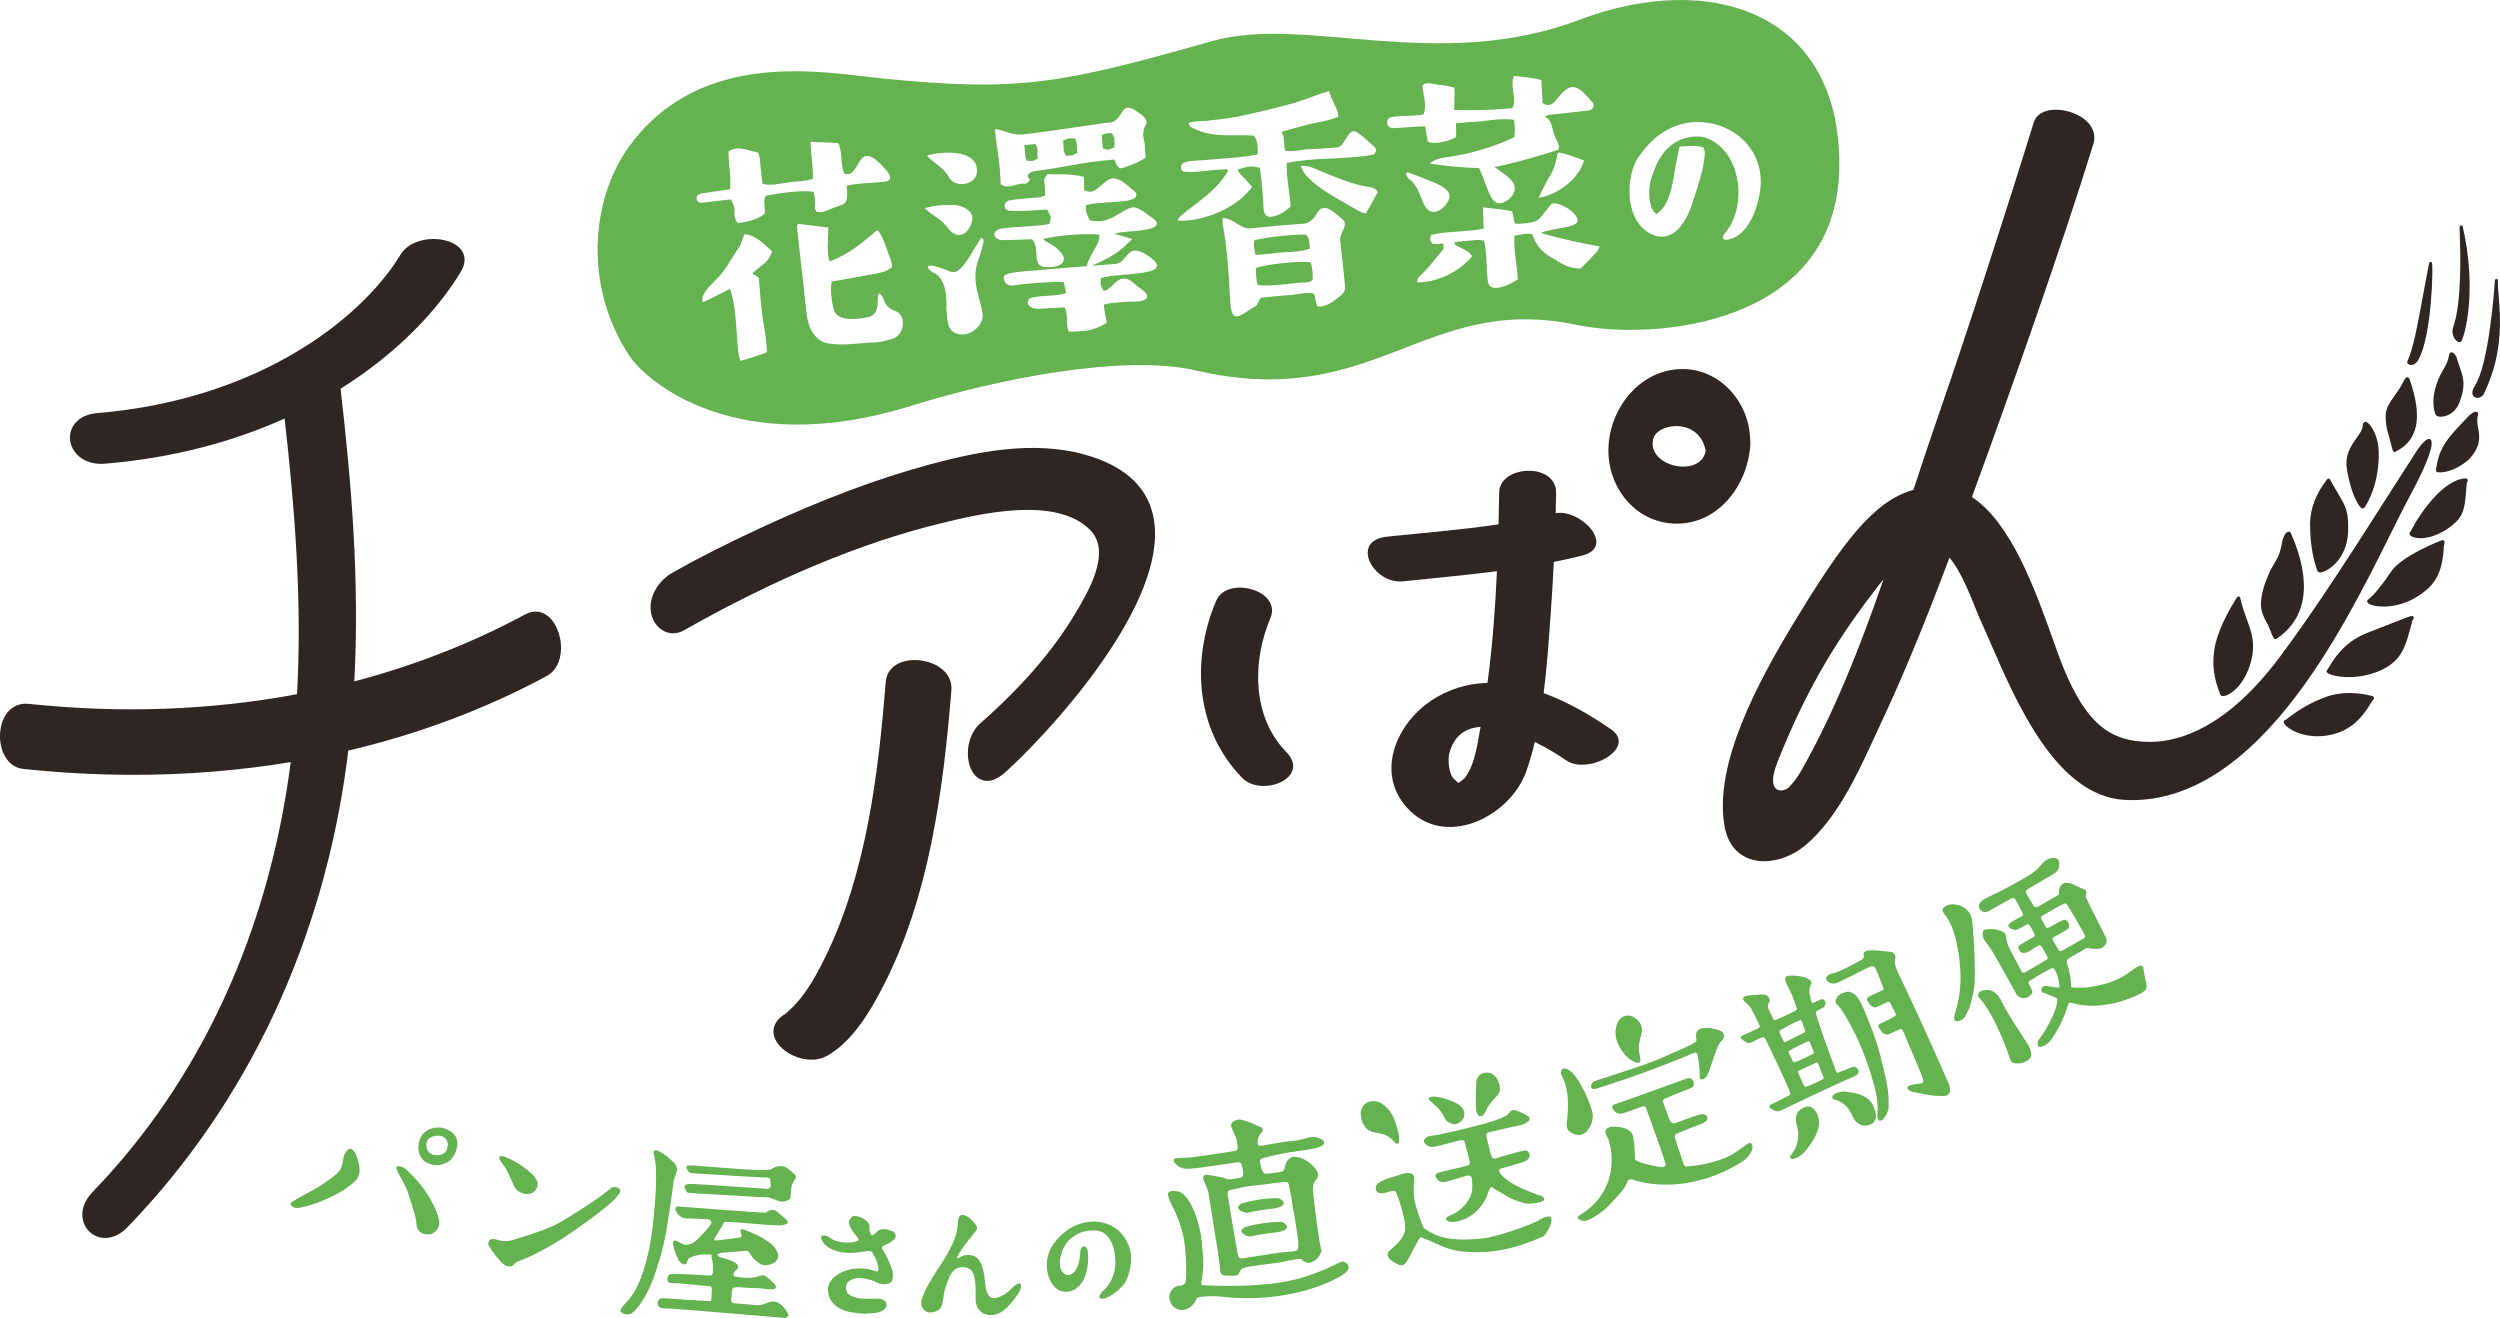 <?xml version="1.0" encoding="utf-8"?>
<!-- Generator: Adobe Illustrator 26.5.2, SVG Export Plug-In . SVG Version: 6.00 Build 0)  -->
<svg version="1.1" id="レイヤー_1" xmlns="http://www.w3.org/2000/svg" xmlns:xlink="http://www.w3.org/1999/xlink" x="0px"
	 y="0px" width="353.751px" height="186.49px" viewBox="0 0 353.751 186.49" style="enable-background:new 0 0 353.751 186.49;"
	 xml:space="preserve">
<style type="text/css">
	.st0{fill:#65B251;}
	.st1{fill:#F6F6F6;}
	.st2{fill:#2E2623;}
</style>
<g>
	<g>
		<g>
			<path class="st0" d="M290.81,137.334c-0.171-0.379-0.399-0.409-0.645-0.248c-0.915,0.44-2.147,1.175-2.988,1.728
				c-0.322,0.186-0.019,0.542,0.047,0.685c0.092,0.199,0.198,0.391,0.288,0.59c0.15,0.329,0.1,0.479-0.243,0.774
				c-0.86,0.733-1.652,0.29-1.973-0.221c-0.409-0.79-3.273-5.986-3.81-6.69c-0.537-0.704-1.055-1.145-0.906-2.043
				c0.024-0.372,0.273-0.362,0.432-0.395c0.889-0.13,1.658-0.019,2.423,0.365c0.243,0.122,0.423,0.348,0.436,0.624
				c0.043,0.911,0.45,1.685,0.865,2.461c0.434,0.812,0.863,1.628,1.299,2.44c0.103,0.192,0.128,0.243,0.428,0.248
				c0.915-0.553,3.013-1.754,3.221-1.913c0.053-0.041,0.088-0.164,0.069-0.232c-0.078-0.273-0.635-1.181-0.811-1.485
				c-0.232-0.401-0.372-0.254-0.427-0.231c-0.402,0.174-1.117,0.623-1.469,0.874c-0.335,0.122-0.612,0.285-1.04,0.1
				c-0.263-0.206-0.549-0.661-0.354-0.942c0.899-0.592,1.263-0.707,2.18-1.308c0.143-0.083,0.103-0.255-0.006-0.486
				c-0.168-0.356-0.379-0.676-0.644-1.081c-0.07-0.13-0.241-0.242-0.369-0.155c-0.145,0.099-0.421,0.262-0.879,0.503
				c-0.458,0.241-0.71,0.404-1.203,0.19c-0.544-0.236-0.747-0.509-0.297-0.886c0.337-0.283,1.179-0.68,1.593-0.92
				c0.193-0.112,0.342-0.175,0.117-0.583c-0.225-0.408-0.767-1.53-0.961-1.786c-0.079-0.104-0.235-0.364-0.485-0.22
				c-0.202,0.115-2.432,1.319-2.887,1.602c-0.534,0.45-1.425,0.593-1.762-0.228c-0.022-0.021-0.176-0.596,0.402-1.017
				c0.647-0.471,1.868-0.955,2.568-1.32c0.662-0.345,2.414-1.276,3.888-2.153c1.288-0.745,1.802-1.493,2.19-1.911
				c0.346-0.372,0.857-0.634,1.358-0.666c0.832-0.053,1.053,0.418,0.881,1.4c-0.127,0.556-0.655,0.807-1.138,1.088
				c-1.137,0.662-2.009,1.183-3.141,1.854c-0.106,0.063-0.205,0.138-0.314,0.221c-0.044,0.033-0.112,0.254-0.062,0.36
				c0.22,0.46,0.967,1.661,1.02,1.754c0.139,0.411,0.566,0.295,0.903,0.091c0.712-0.431,1.984-1.099,2.705-1.544
				c0.051-0.374,0.026-0.768,0.189-1.136c0.138-0.313,0.372-0.487,0.697-0.531c0.352-0.048,0.7-0.019,1.031,0.133
				c0.478,0.219,0.947,0.467,1.442,0.64c0.506,0.176,0.621,0.345,0.518,0.872c-0.034,0.175-0.085,0.361,0.032,0.506
				c0.734,1.57,2.178,4.323,2.793,5.584c0.068,0.141,0.118,0.576,0.03,0.795c-0.315,0.485-0.574,0.746-1.217,0.78
				c-0.398,0.021-0.789,0.008-1.176-0.091c-0.273-0.07-0.517,0.004-0.747,0.158c-0.838,0.562-1.339,0.729-2.176,1.291
				c-0.27,0.181-0.33,0.352-0.246,0.672c0.045,0.169,0.601,1.658,0.558,3.235c0.019,0.249,0.444,0.21,0.681,0.227
				c1.019-0.007,1.647,0.122,4.408-0.615c2.453-0.774,2.964-1.53,4.278-2.318c0.145-0.087,0.318-0.132,0.483-0.18
				c0.14-0.041,0.399,0.135,0.396,0.269c0.179,1.854,0.736,2.511,0.305,3.19c-0.766,0.658-1.76,0.982-2.861,1.393
				c-4.572,1.545-7.35,0.45-7.651,0.392c-0.242-0.047-0.406,0.067-0.475,0.326c-0.034,0.127-0.566,2.309-2.292,4.817
				c-0.284,0.439-1.204,1.304-1.853,1.048c-0.132-0.052-0.295-0.593,0.188-1.182c0.655-0.787,2.393-3.749,2.456-5.313
				c0.028-0.23-0.077-0.398-0.287-0.455c-0.296-0.08-1.305-0.551-1.602-0.63c-0.173-0.046-0.326-0.105-0.357-0.323
				c-0.049-0.34,0.156-0.581,0.343-0.644c0.248-0.084,0.802,0.079,1.313,0.124c0.511,0.045,0.921,0.184,0.908,0
				C291.451,139.539,291.281,138.113,290.81,137.334z M291.782,134.534c0.955-0.535,2.167-1.229,3.113-1.78
				c0.358-0.207-0.032-0.675-0.521-1.562c-0.288-0.587-1.571-2.673-1.911-3.232c-0.049-0.081-0.238-0.14-0.337-0.114
				c-0.252,0.066-2.233,1.186-2.979,1.644c-0.223,0.137-0.461,0.243-0.34,0.457c0.15,0.267,0.558,1.018,0.717,1.281
				c0.119,0.198,0.421-0.006,0.668-0.124c0.65-0.309,0.882-0.581,1.823-0.935c0.645-0.206,0.968,1.015,0.622,1.24
				c-0.548,0.435-1.32,0.769-1.933,1.158c-0.364,0.152-0.325,0.268-0.222,0.446c0.129,0.21,0.484,0.88,0.605,1.083
				C291.218,134.319,291.414,134.746,291.782,134.534z"/>
			<path class="st0" d="M100.64,184.038c0.086-0.843,0.039-1.17,0.06-1.245c0.045-0.156,0.027-0.33,0.033-0.496
				c0.003-0.097-0.132-0.248-0.232-0.263c-0.124-0.019-0.248-0.036-0.373-0.048c-1.337-0.128-3.901-0.439-5.245-0.44
				c-0.705-0.001-0.519-1.313,0.11-1.263c0.503-0.01,1.006-0.012,1.508-0.003c0.419,0.008,0.837,0.033,1.255,0.057
				c0.838,0.048,1.676,0.101,2.514,0.152c0.421,0.026,0.621-0.149,0.616-0.587c-0.007-0.627,0.033-1.258-0.172-1.871
				c-0.05-0.148-0.021-0.322-0.029-0.505c-1.046-0.08-2.039-0.023-2.986,0.409c-0.253,0.115-0.406,0.278-0.438,0.558
				c-0.009,0.08-0.053,0.157-0.09,0.232c-0.083,0.167-0.384,0.238-0.549,0.145c-0.302-0.171-0.557-0.408-0.686-0.717
				c-0.29-0.693-0.624-1.376-0.682-2.145c-0.013-0.166-0.048-0.353,0.111-0.449c0.155-0.094,0.325,0.005,0.476,0.075
				c0.151,0.071,0.307,0.139,0.445,0.231c0.646,0.434,1.273,0.31,1.881-0.069c0.537-0.334,2.193-2.12,2.461-2.652
				c0.046-0.091,0.18-0.557-0.603-0.619c-0.922-0.018-2.002-0.136-2.924-0.124c-0.463,0.006-0.806-0.186-1.097-0.507
				c-0.197-0.217-0.364-0.456-0.438-0.749c-0.047-0.186,0.152-0.449,0.341-0.434c0.961,0.078,12.294,0.939,12.4,0.886
				c0.534-0.266,0.779-0.527,1.313-0.353c0.276,0.09,1.347,1.075,1.637,1.33c0.239,0.21,0.833,1.019-2.3,0.774
				s-5.736-0.511-6.482-0.425c-0.29,0.601-1.124,1.963-1.392,2.337c-0.061,0.085,0.054,0.273,0.172,0.27
				c0.333-0.009,2.656-0.3,3.485-0.429c0.161-0.025,0.238-0.184,0.18-0.386c-0.023-0.08-0.07-0.153-0.093-0.233
				c-0.059-0.206-0.108-0.626,0.107-0.577c0.367,0.082,0.989,0.348,1.336,0.485c0.979,0.388,1.902,0.891,2.746,1.523
				c0.476,0.357,0.802,0.851,1.035,1.394c0.182,0.426-0.055,1.096-0.449,1.334c-0.48,0.289-1.002,0.444-1.564,0.358
				c-0.2-0.031-0.412-0.107-0.578-0.221c-0.449-0.311-0.872-0.658-1.163-1.136c-0.087-0.143-0.182-0.282-0.279-0.419
				c-0.103-0.143-0.246-0.244-0.422-0.231c-1.088,0.08-2.175,0.167-3.261,0.258c-0.291,0.024-0.573,0.094-0.814,0.259
				c0.042,0.206,0.183,0.312,0.337,0.366c0.356,0.124,0.728,0.204,1.084,0.328c0.475,0.166,0.954,0.329,1.346,0.668
				c0.176,0.153,0.217,0.51,0.054,0.685c-0.114,0.122-0.259,0.216-0.368,0.342c-0.079,0.091-0.125,0.213-0.176,0.325
				c-0.071,0.156,0.027,0.366,0.185,0.396c1.208,0.229,2.41,0.341,3.6-0.108c0.289-0.109,0.581-0.066,0.835,0.128
				c0.468,0.357,0.92,0.731,1.286,1.196c0.048,0.062,0.059,0.153,0.085,0.232c0.029,0.09-0.081,0.29-0.161,0.31
				c-0.372,0.09-0.749,0.088-1.121,0.029c-0.833-0.133-1.671-0.149-2.512-0.164c-0.459-0.008-0.917-0.084-1.377-0.105
				c-0.25-0.012-0.506,0.007-0.75,0.054c-0.099,0.019-0.235,0.141-0.251,0.235c-0.058,0.328-0.068,0.665-0.102,0.997
				c-0.021,0.209-0.044,0.212-0.062,0.421c-0.029,0.348,0.149,0.565,0.503,0.577c0.588,0.02,2.58,0.217,3.164,0.269
				c0.583,0.052,1.449-0.337,1.84-0.471c1.467-0.473,2.577,1.616,2.587,1.826c0.011,0.236-0.247,0.463-0.505,0.445
				c-1.381-0.097-14.947-1.297-16.541-1.333c-0.377-0.008-0.433-0.005-0.807-0.052c-0.907-0.071-0.878-1.494,0.205-1.41
				c0.962,0.079,5.117,0.348,6.417,0.408c0.119,0.006,0.24-0.052,0.359-0.08c-0.022,0.012-0.041,0.025-0.061,0.037
				c0.017,0.013,0.033,0.025,0.05,0.038C100.655,184.079,100.648,184.059,100.64,184.038z"/>
			<path class="st0" d="M186.518,166.214c0.004,0.25-0.079,0.45-0.246,0.647c-0.424,0.498-0.552,1.078-0.485,1.737
				c0.123,1.193,0.786,7.002,1.209,8.395c-0.156,0.508-0.406,0.957-0.841,1.296c-0.648,0.396-0.943,0.523-1.502,0.267
				c-0.625-0.287-0.193-0.46-0.935-0.41c-0.54,0.036-1.963,0.358-2.504,0.464c-1.034,0.203-4.657,0.517-5.407,0.866
				c-0.186,0.087-0.392,0.446-0.462,0.631c-0.095,0.251-0.283,0.394-0.539,0.4c-0.478,0.012-0.96,0.024-1.435-0.016
				c-0.729-0.062-0.699-0.493-0.766-1.229c-0.153-1.669-1.207-7.929-1.596-10.378c-0.055-0.618-0.641-1.517-0.762-2.128
				c-0.06-0.301,0.17-0.545,0.508-0.518c0.238,0.019,0.475,0.053,0.71,0.093c0.519,0.088,1.039,0.175,1.554,0.283
				c0.182,0.038,0.36,0.121,0.526,0.209c0.183,0.098,0.857,0.078,1.968-0.192c0.722-0.068,0.272-1.483,0.169-1.851
				c-0.067-0.238-0.291-0.362-0.564-0.321c-0.047,0.007-6.018,0.917-6.736,0.915c-0.523-0.001-0.871,0.04-1.321-0.189
				c-0.299-0.041-0.603-0.399-0.81-0.608c-0.168-0.169-0.218-0.379-0.146-0.506c0.084-0.146,0.22-0.191,0.355-0.2
				c0.527-0.032,1.054-0.056,1.582-0.06c0.626-0.004,6.353-0.874,6.821-0.981c0.171-0.039,0.319-0.273,0.288-0.44
				c-0.087-0.474-0.091-1.088-0.311-1.524c-0.237-0.469-0.427-0.963-0.625-1.45c-0.078-0.19,0.03-0.522,0.215-0.643
				c0.198-0.13,0.406-0.29,0.629-0.328c0.519-0.09,0.907,0.085,1.43,0.235c0.698,0.2,1.306,0.597,1.98,0.846
				c0.201,0.074,0.281,0.451,0.115,0.626c-0.34,0.359-0.581,0.756-0.627,1.255c-0.009,0.094-0.005,0.19-0.004,0.285
				c0.002,0.238,0.249,0.487,0.458,0.452c0.473-0.08,0.946-0.163,1.419-0.251c0.943-0.175,1.883-0.34,2.843-0.427
				c0.855-0.077,1.708-0.277,2.539-0.503c0.714-0.194,1.327-0.032,1.92,0.324c0.105,0.063,0.174,0.218,0.216,0.344
				c0.05,0.153-0.095,0.423-0.24,0.482c-0.31,0.126-0.616,0.287-0.94,0.352c-0.798,0.161-1.602,0.301-2.409,0.403
				c-1.713,0.218-3.399,0.557-5.062,1.02c-0.091,0.025-0.183,0.067-0.257,0.124c-0.113,0.088-0.218,0.197-0.172,0.361
				c0.106,0.368,0.147,0.743,0.274,1.103c0.206,0.586,0.374,0.647,1.02,0.58c0.477-0.05,0.95-0.144,1.427-0.186
				c0.511-0.044,0.796-0.287,0.836-0.806c0.007-0.095,0.035-0.189,0.066-0.28c0.361-1.05,1.055-1.263,2.055-0.978
				C184.867,164.07,186.393,165.2,186.518,166.214z M183.641,176.834c0.152-0.586,0.056-1.205-0.025-1.814
				c-0.152-1.139-0.336-2.274-0.519-3.408c-0.076-0.472-0.235-0.936-0.263-1.409c-0.052-0.869-0.333-1.69-0.457-2.542
				c-0.013-0.09-0.061-0.184-0.118-0.257c-0.055-0.069-0.139-0.151-0.216-0.158c-0.187-0.018-0.379-0.01-0.566,0.013
				c-1.33,0.166-2.656,0.377-3.99,0.497c-1.153,0.103-2.266,0.378-3.388,0.624c-0.316,0.069-0.442,0.288-0.389,0.655
				c0.061,0.427,1.302,7.882,1.464,8.631c0.068,0.311,0.307,0.443,0.644,0.39c1.04-0.165,2.083-0.317,3.122-0.487
				c1.181-0.194,2.359-0.385,3.558-0.453C182.86,177.095,183.256,177.079,183.641,176.834z"/>
			<path class="st0" d="M235.277,155.78c0.448,1.308,0.538,1.527,0.938,2.64c0.09,0.25,0.452,0.62,0.706,0.531
				c0.87-0.305,1.34-0.479,2.21-0.784c0.26-0.091,0.851-0.328,1.319-0.446c1.343-0.339,1.484,0.837,0.565,1.19
				c-0.533,0.268-3.851,1.405-4.015,1.705c-0.14,0.257,0.558,2.035,1.07,3.598c0.085,0.259,0.132,0.84,0.546,0.83
				c2.165-0.052,5.469-0.91,6.876-1.94c0.354-0.259,0.962-0.661,1.326-0.904c0.098-0.065,0.683-0.593,0.918-0.478
				c0.275,0.192,0.366,0.768,0.02,1.366c-0.259,0.521-0.763,0.974-1.247,1.3c-6.427,4.042-12.497,3.544-15.512,2.523
				c-0.407-0.138-0.654,0.095-0.704,0.241c-0.176,0.921-1.951,2.722-2.858,3.645c-0.907,0.923-2.53,1.866-3.093,1.957
				c-0.307,0.05-0.61-0.036-0.885-0.197c-0.104-0.061-0.228-0.241-0.192-0.318c0.035-0.075,0.069-0.169,0.132-0.21
				c0.441-0.287,5.131-2.702,4.614-8.858c-0.025-0.293-0.257-1.612-0.436-1.966c-0.198-0.391-0.411-0.864-0.423-1.059
				c-0.023-0.373,0.54-0.695,0.802-0.713c0.394-0.027,2.796-0.128,3.136,1.372c0.183,0.81,0.281,2.804,0.25,3.279
				c0.635,0.538,3.002,0.981,3.836,1.072c0.024-0.042,0.644,0.015,0.509-0.507c-0.718-2.223-2.414-6.885-2.805-7.962
				c-0.057-0.091-0.216-0.136-0.337-0.161c-0.074-0.015-0.164,0.049-0.247,0.078c-0.66,0.235-1.32,0.472-1.981,0.706
				c-0.206,0.073-0.411,0.154-0.623,0.211c-0.652,0.175-1.048,0.019-1.466-0.572c-0.049-0.07-0.068-0.16-0.102-0.241
				c-0.038-0.094,0.041-0.296,0.131-0.34c0.077-0.038,0.149-0.091,0.231-0.115c1.135-0.333,9.996-3.584,10.165-3.634
				c1.115-0.382,1.255,1.081,0.754,1.253c-0.135,0.103-0.306,0.164-0.469,0.223c-0.743,0.265-2.84,1.148-3.167,1.277
				C235.61,155.437,235.356,155.543,235.277,155.78z"/>
			<path class="st0" d="M252.606,138.477c-0.016-0.357,0.312-0.369,0.51-0.403c0.747-0.129,2.098,0.152,2.301,0.228
				c0.375,0.14,1.131,0.482,0.847,0.987c-0.281,0.499-0.271,1.005-0.177,1.532c0.205,0.809,0.233,1.069,0.371,1.097
				c0.171-0.008,0.788-0.316,1.126-0.471c0.338-0.155,0.57,0.047,0.694,0.25c0.085,0.138,0.015,0.59-0.145,0.749
				c-0.122,0.121-0.265,0.174-0.411,0.265c-0.185,0.115-0.4,0.186-0.573,0.314c-0.09,0.067-0.261,0.151-0.176,0.461
				c0.207,0.987,2.56,7.399,2.677,7.681c0.268,0.772,0.25,0.695,0.875,0.437c0.387-0.138,0.901-0.357,1.55-0.62
				c0.613-0.26,1.514,0.772,0.428,1.237c-0.091,0.086-0.224,0.135-0.346,0.177c-0.581,0.201-7.897,3.632-8.363,3.875
				c-0.621,0.325-1.266,0.604-1.901,0.902c-0.256,0.12-0.523,0.098-0.766-0.01c-0.238-0.106-0.456-0.259-0.681-0.395
				c-0.093-0.056-0.101-0.276-0.015-0.34c0.104-0.077,0.201-0.168,0.316-0.225c0.393-0.195,0.795-0.373,1.189-0.566
				c0.275-0.135,0.548-0.276,0.815-0.428c0.282-0.16,0.638-0.239,0.57-0.521c-0.02-0.085-0.134-0.381-0.164-0.464
				c-0.358-0.989-3.143-6.832-3.366-7.26c-0.08-0.153-0.263-0.236-0.447-0.179c-0.46,0.144-1.025,0.496-1.462,0.694
				c-0.497,0.224-0.71,0.065-1.14-0.225c-0.143-0.096-0.275-0.217-0.385-0.348c-0.034-0.041-0.083-0.23,0.054-0.304
				c0.348-0.169,1.685-0.774,2.383-1.114c0.114-0.045,0.265-0.221,0.204-0.335c-0.227-0.544-1.19-2.557-1.49-2.853
				c-0.457-0.45-0.894-0.728-0.87-0.954c0.02-0.189,0.101-0.286,0.276-0.365c0.368-0.167,1.932-0.243,2.414-0.266
				c0.895-0.081,1.283,0.765,1.002,1.144c-0.4,0.491-0.053,0.998,0.267,1.638c0.117,0.234,0.215,0.477,0.329,0.713
				c0.052,0.107,0.251,0.179,0.337,0.118c1.095-0.477,2.02-0.918,2.872-1.361c0.076-0.04,0.18-0.128,0.112-0.29
				c-0.078-0.305-0.293-0.923-0.655-1.837C253.249,139.987,252.594,139.096,252.606,138.477z M256.966,150.378
				c-0.671,0.308-2.334,1.061-2.433,1.128c-0.128,0.087-0.155,0.135-0.093,0.267c0.315,0.67,0.508,1.229,0.845,1.889
				c0.036,0.07,0.132,0.171,0.233,0.141c0.291-0.085,0.983-0.392,1.256-0.526c0.39-0.192,0.815-0.37,1.192-0.588
				c0.157-0.14,0.067-0.244-0.042-0.518c-0.121-0.306-0.382-1.019-0.655-1.669C257.209,150.35,257.107,150.313,256.966,150.378z
				 M255.847,147.342c-0.169,0.078-0.906,0.39-1.324,0.617c-0.188,0.102-0.926,0.453-1.089,0.592
				c-0.45,0.217-0.435,0.221-0.046,0.993c0.019,0.039,0.18,0.385,0.201,0.424c0.12,0.223,0.169,0.38,0.385,0.319
				c0.713-0.201,2.195-0.977,2.449-1.094c0.254-0.116,0.264-0.206,0.213-0.354c-0.177-0.498-0.3-0.766-0.493-1.224
				C256.08,147.44,256.016,147.264,255.847,147.342z M252.623,147.451c0.423-0.194,2.298-1.162,2.664-1.33
				c0.183-0.084,0.178-0.202,0.152-0.297c-0.091-0.332-0.43-1.122-0.509-1.336c-0.065-0.177-0.161-0.165-0.358-0.074
				c-0.952,0.394-1.81,0.868-2.712,1.383c-0.055,0.032-0.102,0.168-0.08,0.23c0.126,0.35,0.326,0.787,0.574,1.246
				C252.395,147.351,252.482,147.516,252.623,147.451z"/>
			<path class="st0" d="M212.855,157.983c0.561-0.144,0.777-0.742,1.019-0.838c0.154-0.061,0.357-0.1,0.508-0.052
				c0.67,0.213,1.313,0.492,1.895,0.894c0.209,0.144,0.204,0.53-0.008,0.686c-0.392,0.288-0.801,0.508-1.305,0.578
				c-0.56,0.078-3.961,0.91-4.347,0.988c-0.161,0.032-0.322,0.216-0.315,0.369c0.008,0.175,0.404,1.809,0.599,2.57
				c0.073,0.283,0.286,0.951,0.746,0.747c0.231-0.121,3.558-1.061,4.144-1.148s1.23,1.136-0.221,1.636
				c-0.669,0.231-1.283,0.412-1.831,0.557c-0.424,0.112-0.848,0.225-1.268,0.352c-0.427,0.129-0.484,0.315-0.214,0.65
				c0.478,0.697,1.294,1.258,2.05,1.667c1.338,0.724,1.5,0.69,3.231,1.412c0.311,0.046,0.599,0.153,0.841,0.346
				c0.086,0.069,0.126,0.225,0.137,0.346c0.005,0.058-0.094,0.146-0.165,0.188c-0.528,0.307-2.052,0.496-2.605,0.327
				c-1.132-0.347-1.664-0.452-2.68-1.09c-0.557-0.35-1.132-0.671-1.7-1.003c-0.088-0.052-0.459-0.635-0.812,0.651
				c-0.353,1.285-1.913,3.691-4.728,4.082c-1.373,0.086-1.476-0.485-0.772-0.872c0.895-0.221,2.703-1.469,3.213-3.306
				c0.091-0.564,0.091-1.432-0.008-2.007c-0.035-0.204-0.25-0.407-0.462-0.384c-0.392,0.041-1.612,0.421-2.518,0.725
				c-0.67,0.215-1.268,0.286-1.644,0.08c-0.115-0.063-1.149-0.986,0.055-1.245c1.231-0.315,3.98-0.927,4.085-0.995
				c0.1-0.064,0.219-0.191,0.222-0.295c0.01-0.259-0.573-2.276-0.769-3.042c-0.029-0.113-0.12-0.351-0.88-0.156
				c-0.922,0.236-1.986,0.564-3.314,0.849c-0.66,0.142-1.106-0.071-1.491-0.558c-0.079-0.1-0.152-0.505,0.331-0.766
				c0.279-0.242,1.067-0.247,1.452-0.33c0.472-0.102,1.686-0.357,2.158-0.46C206.728,159.865,212.033,158.599,212.855,157.983z"/>
			<path class="st0" d="M208.878,157.04c-0.107-1.039-0.045-2.506,0.004-3.714c0.049-1.207,0.804-1.643,1.8-1.528
				c1.15,0.132,1.917,2.1,1.389,2.93c-0.362,0.569-1.426,1.433-1.809,2.427C209.816,158.314,209.006,158.159,208.878,157.04z"/>
			<path class="st0" d="M268.97,145.569c-0.328,0.164-1.273,0.553-1.496,0.688c-0.292,0.176-0.589,0.202-1.065-0.091
				c-0.102-0.068-0.507-0.716-0.578-0.826c-0.08-0.124,0.003-0.394,0.133-0.46c0.352-0.177,2.431-1.058,2.327-1.303
				c-0.274-0.645-0.556-1.054-0.841-1.694c-0.043-0.098-0.225-0.146-0.344-0.095c-0.242,0.105-1.351,0.61-1.59,0.721
				c-0.395,0.184-0.973-0.262-1.281-0.934c-0.224-0.414,0.415-0.658,0.593-0.743c0.317-0.152,0.638-0.293,0.956-0.443
				c0.119-0.056,0.552-0.242,0.667-0.305c0.154-0.084,0.09-0.118,0.048-0.268c-0.024-0.084-0.67-1.831-0.945-2.432
				c-0.116-0.255-0.208-0.419-0.282-0.529c-0.101-0.149-0.373-0.191-0.501-0.136c-1.027,0.438-4.184,2.134-4.996,2.417
				c-0.459,0.16-1.589-0.151-1.325-0.882c0.026-0.073,0.263-0.393,0.948-0.537c0.76-0.094,3.263-1.522,3.897-1.829
				c0.34-0.165,0.52-0.45,0.425-0.861c-0.047-0.206,0.106-0.33,0.263-0.407c0.155-0.076,0.33-0.147,0.498-0.153
				c0.393-0.015,0.789-0.008,1.182,0.023c0.525,0.041,1.047,0.113,1.57,0.171c0.131,0.014,0.264,0.018,0.393,0.041
				c0.365,0.064,0.669,0.508,0.557,0.895c-0.09,0.31-0.09,0.593-0.018,0.901c0.141,0.606,0.402,1.156,0.683,1.706
				c0.777,1.524,5.058,10.852,5.924,12.914c0.306,0.729,0.62,1.454,0.957,2.169c0.176,0.373,0.223,0.752,0.194,1.153
				c-0.017,0.242-0.242,0.524-0.476,0.573c-0.171,0.036-0.347,0.075-0.52,0.069c-0.57-0.019-1.145-0.016-1.708-0.097
				c-0.868-0.126-1.729-0.304-2.588-0.484c-0.207-0.043-0.41-0.16-0.586-0.284c-0.089-0.063-0.17-0.227-0.153-0.328
				c0.018-0.107,0.138-0.233,0.245-0.283c0.325-0.151,1.288-0.222,1.79-0.316c0.351-0.127,0.182-0.634,0.136-0.745
				c-0.268-0.647-0.339-0.883-0.6-1.532c-0.459-1.14-1.204-2.737-1.655-3.88C269.534,146.437,269.196,145.569,268.97,145.569z"/>
			<path class="st0" d="M150.312,174.627c-2.15,1.923-2.419,3.943-2.06,5.571c0.277,1.259,1.154,2.554,2.508,2.596
				c1.765,0.056,2.649-1.687,2.868-2.45c0.319-1.114,0.443-2.249,0.273-3.401c-0.117-0.781-0.939-0.824-1.032,0.139
				c-0.079,0.82-0.138,2.768-1.453,3.293c-0.087,0.035-0.476,0.039-0.555,0.001c-1.433-0.681-0.803-2.815-0.431-3.646
				c0.975-2.174,3.313-2.854,4.972-2.567c1.386,0.239,2.294,1.83,2.419,4.071c0.141,2.525-1.291,4.103-1.858,4.537
				c0.005,0.033-0.934,1.01-0.002,0.983c0.593,0.193,3.007-1.425,3.536-2.836c0.692-1.846,0.577-3.195,0.47-3.794
				c-0.194-1.087-1.114-3.405-3.884-4.119C155.649,172.894,152.904,172.309,150.312,174.627z"/>
			<path class="st0" d="M143.976,181.652c-0.595,0.3-1.055,0.965-1.527,1.286c-1.542,1.049-2.802,1.293-3.039-1.265
				c-0.1-1.077-0.307-3.816-1.9-4.032c-0.415-0.056-0.984-0.176-1.797,0.32c-1.149,0.701,1.601-2.884,2.039-3.37
				c0.829-0.919,0.584-1.07-0.362-2.059c-0.402-0.42-1.702-1.196-1.813,0.123c-0.058,0.695-0.15,1.957-0.703,3.15
				c-0.617,1.331-1.348,2.54-1.512,2.777c-1.878,2.735-2.536,4.125-2.921,5.187c-0.402,1.11,0.559,2.645,2.316,1.612
				c0.487-0.286,0.602-0.914,0.682-1.459c0.128-0.878,0.194-1.607,0.94-3.303c0.745-1.696,2.236-1.379,2.784-1.092
				c0.967,0.506,0.903,2.941,0.892,4.31c-0.015,1.862,1.753,2.884,3.63,1.824c0.903-0.636,1.535-1.406,2.269-2.427
				C144.758,182.117,144.571,181.352,143.976,181.652z"/>
			<path class="st0" d="M124.917,176.323c0.146-0.078,0.29-0.164,0.445-0.221c0.482-0.178,0.894-0.456,1.244-0.83
				c0.193-0.206,0.192-0.595-0.02-0.804c-0.117-0.116-0.249-0.244-0.398-0.295c-0.315-0.108-0.642-0.208-0.972-0.241
				c-0.424-0.042-0.833,0.026-1.151,0.377c-0.166,0.183-0.37,0.333-0.572,0.478c-0.041,0.029-0.183-0.007-0.216-0.055
				c-0.223-0.323-0.285-0.688-0.235-1.075c0.042-0.32-0.094-0.568-0.316-0.784c-0.467-0.456-1.028-0.723-1.668-0.811
				c-0.259-0.036-0.501,0.046-0.657,0.283c-0.092,0.14-0.198,0.275-0.26,0.428c-0.043,0.108-0.062,0.258-0.022,0.362
				c0.164,0.43,0.327,0.863,0.628,1.224c0.215,0.258,0.43,0.517,0.628,0.787c0.066,0.09,0.082,0.218,0.134,0.364
				c-0.652,0.283-1.308,0.375-1.985,0.301c-0.754-0.083-1.497-0.196-2.119-0.701c-0.156-0.127-0.365-0.209-0.563-0.261
				c-0.196-0.051-0.409-0.074-0.604,0.049c-0.117,0.074-0.081,0.248,0.061,0.569c0.177,0.399,0.447,0.713,0.797,0.953
				c0.742,0.507,1.556,0.739,2.467,0.827c1.282,0.122,2.292-0.095,2.748-0.154c0.208-0.027,0.416-0.057,0.624-0.084
				c0.236-0.031,0.397,0.083,0.522,0.269c0.5,0.746,0.809,1.561,0.867,2.499c-0.084,0.04-0.204,0.15-0.293,0.13
				c-0.449-0.103-0.882-0.293-1.334-0.354c-1.269-0.171-2.515-0.06-3.683,0.512c-0.336,0.165-0.651,0.383-0.947,0.614
				c-0.488,0.38-0.938,1.173-0.913,1.835c0.072,1.942,1.53,2.622,2.362,2.939c0.818,0.312,2.635,0.452,2.809,0.442
				c0.377-0.022,0.754-0.051,1.131-0.077c1.863-0.127,2.221-1.043,1.855-1.596c-0.26-0.394-0.76-0.483-1.261-0.459
				c-0.67,0.032-1.343,0.011-2.014-0.012c-0.593-0.02-1.159-0.168-1.689-0.445c-0.464-0.242-0.659-0.651-0.643-1.138
				c0.014-0.435,0.204-0.788,0.629-1.014c0.629-0.334,1.284-0.388,1.955-0.249c0.613,0.127,1.224,0.252,1.789,0.572
				c0.483,0.273,1.039,0.313,1.592,0.183c0.334-0.078,0.596-0.36,0.639-0.697c0.069-0.55,0.044-1.1-0.164-1.612
				c-0.314-0.777-0.63-1.556-1.09-2.264c-0.09-0.139-0.166-0.289-0.245-0.435C124.765,176.57,124.828,176.37,124.917,176.323z"/>
			<path class="st0" d="M172.916,183.485c-0.951-0.127-1.916-0.075-2.875-0.005c-0.427,0.031-0.659,0.081-0.822,0.477
				c-0.109,0.264-0.393,0.871-1.282,1.267c-1.1,0.49-2.373-0.248-2.483-1.611c-0.066-0.826,0.691-1.732,1.509-1.686
				c0.525-0.02,0.822-0.325,0.843-0.789c0.057-1.244,0.089-2.614-0.125-4.645s-0.727-3.688-1.808-5.839
				c-0.168-0.301-0.523-1.086-0.565-1.422c-0.283-0.879,0.939-0.721,1.313-0.667c0.599,0.087,1.152,0.698,1.497,1.181
				c0.947,1.479,1.506,3.215,1.863,5.294c0.052,0.67,0.275,2.718,0.294,3.39c0.025,0.914-0.092,1.818-0.237,2.719
				c-0.022,0.14-0.226,0.804,0.238,0.712c0.197,0.008,5.992,0.371,10.886-0.389c4.596-0.714,8.053-2.717,8.634-2.943
				c0.482-0.187,2.478,0.93-0.835,2.434C188.479,181.273,182.097,184.533,172.916,183.485z"/>
			<path class="st0" d="M221.087,151.231c-0.259,0.238-0.278,0.686-0.103,0.979c0.49,0.815,0.73,2,0.836,2.917
				c0.065,0.567,0.046,2.667-0.065,3.277c-0.055,0.302-0.211,1.152,0.213,1.613c0.449,0.394,0.978,0.586,1.571,0.577
				c0.267-0.004,0.746-0.246,0.939-0.452c0.673-0.717,1.029-1.749,0.857-2.739c-0.578-2.143-1.706-4.173-2.475-5.182
				C222.008,151.103,221.223,151.106,221.087,151.231z"/>
			<path class="st0" d="M225.929,154.036c1.021-0.35,3.09-0.964,6.407-2.165c3.149-1.14,6.263-2.404,6.84-2.683
				c0.196-0.095,0.407-0.158,0.613-0.232c0.107-0.038,0.485-0.015,0.471,0.612c0.053,0.441,0.29,1.637,0.246,2.657
				c-0.058,0.85,0.802,0.555,1.128-0.178c0.454-0.983,1.326-4.116,1.766-4.546c0.766-0.658,0.577-1.336,0.262-1.491
				c-0.32-0.307-2.094-0.778-3.032-0.456c-0.292,0.059-0.659,0.477-0.622,0.791c-0.095,0.495,0.141,0.647,0.01,0.986
				c-0.239,0.425-3.162,1.543-4.305,2.103c-2.214,1.084-9.12,3.213-9.98,3.507C224.872,153.236,224.908,154.385,225.929,154.036z"/>
			<path class="st0" d="M201.042,175.058c-0.126,0.144-0.265,0.258-0.345,0.405c-0.337,0.615-0.658,1.24-0.982,1.862
				c-0.264,0.505-0.501,1.024-0.872,1.465c-0.199,0.237-0.523,0.312-0.837,0.205c-0.299-0.101-2.482-1.085-1.346-2.055
				c1.136-0.97,2.203-1.969,2.175-3.242c-0.03-1.371-0.7-3.492-1.257-4.927c-0.089-0.489-1.163-0.115-1.54,0.011
				c-1.482,0.38-1.649-0.772-1.071-1.347c1.029-0.648,1.984-0.852,3.1-1.19c0.463-0.215,0.91-0.291,1.398-0.252
				c0.374,0.03,0.684,0.322,0.661,0.683c-0.042,0.662-0.101,1.407-0.088,2.062c0.093,1.606,0.66,3.074,0.905,3.694
				c0.244,0.62,0.432,1.313,0.634,1.427c1.475,0.976,3.276,2.008,8.857,1.303c2.783-0.628,6.772-2.05,7.444-2.591
				c3.018-1.713,1.164,1.967,0.486,2.393c-1.66,0.682-5.809,2.642-11.078,2.152c-1.291-0.09-2.508-0.417-3.67-0.965
				C202.78,175.758,201.935,175.394,201.042,175.058z"/>
			<path class="st0" d="M92.457,162.92c0.164-0.186,0.373-0.164,0.574-0.11c0.208,0.056,0.798,0.402,1.268,0.767
				s0.818,0.751,1.086,0.956c0.228,0.174,0.49,0.865,0.411,1.11c-0.22,0.68-0.487,1.264-0.541,1.98
				c-0.038,0.5-0.714,5.054-0.954,6.528c-0.645,3.474-1.381,5.328-1.86,6.82c-0.614,1.486-1.079,2.423-1.761,3.428
				c-0.287,0.423-0.701,0.92-1.073,1.256c-0.536,0.485-1.065,0.372-1.625,0.109c-0.184-0.086-0.248-0.364-0.118-0.538
				c0.226-0.302,0.434-0.624,0.697-0.891c0.634-0.645,1.595-1.72,2.531-4.673c0.936-2.954,1.254-5.76,1.475-8.163
				s0.329-4.325,0.245-6.422C92.798,164.703,92.492,163.2,92.457,162.92z"/>
			<path class="st0" d="M265.658,157.492c-0.125,1.933,1.167,1.034,1.575-0.631c0.084-2.494-0.211-3.666-1.171-7.512
				c-0.366-1.355-1.008-3.346-1.555-4.645c-0.392-0.929-1.289-3.556-2.169-4.073c-0.88-0.517-1.017-0.257-1.676-0.084
				c-0.337,0.088-0.473,0.268-0.785,0.667c-0.191,0.327-0.192,0.694-0.028,0.831c0.236,0.198,0.605,0.657,0.759,0.93
				c1.114,1.638,3.059,5.016,4.607,10.673C265.875,156.066,265.658,157.492,265.658,157.492z"/>
			<path class="st0" d="M108.974,166.798c-0.295-0.232-0.655-0.16-0.94-0.177c-1.593-0.096-9.357-0.533-10.275-0.632
				c-0.247-0.019-0.476-0.271-0.609-0.772c-0.043-0.105,0.037-0.284,0.138-0.288c0.25-0.008,0.501-0.027,0.75-0.015
				c0.377,0.018,2.98,0.224,5.37,0.411c2.39,0.187,5.608,0.398,5.799,0.074c0.379-0.304,0.733-0.368,1.233-0.394
				s0.806,0.172,1.182,0.457c0.266,0.202,0.506,0.438,0.76,0.656c0.295,0.253,0.32,0.4,0.113,0.757
				c-0.063,0.109-0.133,0.214-0.2,0.321c-0.182,0.288-0.303,0.589-0.323,0.94c-0.026,0.459-0.092,0.916-0.143,1.374
				c-0.018,0.158-0.364,0.428-0.909,0.509c-0.545,0.082-0.83-0.129-1.223-0.262c-0.536-0.181-0.876-0.379-1.423-0.36
				c-0.423,0.015-3.893-0.175-6.73-0.36c-1.94-0.127-4.075-0.177-4.248-0.291c-0.292-0.193-0.367-0.552-0.428-0.895
				c-0.01-0.057,0.065-0.163,0.126-0.193c0.109-0.053,0.442-0.136,0.563-0.136c1.426,0.006,9.484,0.612,11.099,0.702
				c0.155,0.016,0.434-0.277,0.412-0.431C109.021,167.464,109.019,167.085,108.974,166.798z"/>
			<path class="st0" d="M69.313,175.446c0.396-0.275,1.07,0.004,1.458,0.094c0.766,0.15,1.356,0.059,1.784-0.076
				c0.989-0.311,4.919-1.465,6.619-2.459c1.344-0.786,4.954-3.048,6.176-4.02c0.237-0.189,0.538-0.389,0.767-0.586
				c0.364-0.313,0.595-0.498,1.04-0.406c0.63,0.13,0.794,0.528,0.388,1.018c-0.331,0.399-0.667,0.802-1.051,1.147
				c-0.756,0.679-3.836,3.127-7.118,5.215c-2.166,1.378-4.617,2.622-5.843,3.018c-0.312,0.129-0.608,0.228-0.816,0.537
				c-0.219,0.325-0.795,0.392-1.275,0.085c-0.412-0.182-1.831-1.882-2.247-2.737C69.142,176.167,68.944,175.915,69.313,175.446z"/>
			<path class="st0" d="M279.03,130.032c0.441,3.831,0.465,8.26,0.358,9.231c-0.048,0.436-0.079,0.873-0.186,1.296
				c-0.203,0.804-0.327,1.632-0.685,2.392c-0.131,0.277-0.258,0.557-0.405,0.825c-0.199,0.363-0.511,0.58-0.914,0.693
				c-0.51,0.143-0.792-0.091-0.678-0.595c0.068-0.299,0.134-0.6,0.223-0.893c0.553-1.824,0.746-3.687,0.651-5.589
				c-0.035-0.699-0.312-5.352-1.985-7.698c-0.221-0.238-0.545-0.632-0.548-0.948c-0.002-0.218,0.226-0.393,0.548-0.58
				C276.346,127.64,278.622,128.094,279.03,130.032z"/>
			<path class="st0" d="M283.084,141.397c0.49,1.032,0.996,1.919,1.604,2.882c0.561,0.888,1.141,1.765,1.702,2.653
				c0.234,0.37,1.021,1.37,1.02,2.251c0.059,0.437-0.343,0.844-0.697,0.971c-0.497,0.329-1.229,0.392-1.674,0.292
				c-0.27-0.061-0.479-0.205-0.574-0.482c-0.099-0.29-0.214-0.575-0.306-0.868c-0.368-1.182-1.34-3.509-2.32-5.309
				c-0.728-1.338-1.518-2.351-1.765-2.563c-0.326-0.28-0.143-0.873,0.281-0.995c0.52-0.133,0.735-0.2,1.168-0.127
				C282.291,140.232,282.866,141.021,283.084,141.397z"/>
			<path class="st0" d="M50.88,165.627c0.009,1.363-1.247,1.989-1.989,2.579c-0.743,0.591-4.246,2.413-6.791,2.73
				c-0.551-0.007-0.833-0.208-0.97-0.483c-0.044-0.089,0.014-0.293,0.105-0.345c0.862-0.489,1.704-1.019,2.593-1.453
				c0.974-0.476,3.983-2.392,4.383-3.252c0.401-0.86,0.257-2.107,0.954-2.634C50.024,161.802,50.872,164.239,50.88,165.627z"/>
			<path class="st0" d="M62.139,172.685c0.172,1.127-0.556,1.618-0.994,1.883c-0.157,0.095-2.252,0.547-2.239-1.712
				c-0.083-0.689-0.724-2.793-1.322-4.533c-0.178-0.443-1.289-2.397-1.343-2.557c-0.054-0.16-0.121-0.315-0.171-0.476
				c-0.036-0.114,0.095-0.282,0.201-0.277c0.442,0.019,0.859,0.114,1.169,0.455C60.395,168.049,61.859,171.213,62.139,172.685z"/>
			<path class="st0" d="M60.197,164.406c-1.439-0.903-1.154-3.301-0.183-4.124c1.884-1.595,4.287-0.331,4.624,0.907
				c0.359,1.321-0.549,2.888-1.353,3.287C62.448,164.892,61.523,165.125,60.197,164.406z M62.545,160.786
				c-0.472-0.178-1.234-0.065-1.688,0.206c-0.756,0.452-0.799,2.06,0.476,2.413c0.496,0.137,1.555,0.08,1.861-0.653
				C63.546,161.91,63.344,161.087,62.545,160.786z"/>
			<path class="st0" d="M228.71,145.235c0.406-1.756,2.117-2.036,3.213-0.664c1.096,1.372-0.378,2.446,0.043,4.486
				c0.134,0.697,0.661,2.133-1.436,0.775C229.392,148.847,228.211,147.023,228.71,145.235z"/>
			<path class="st0" d="M195.321,156.035c1.599,0.956,1.93,2.108,2.418,3.733c0.322,1.072,0.473,2.82-0.487,1.764
				c-1.272-1.399-2.283-1.034-3.278-1.439c-0.836-0.341-1.328-1.224-1.426-2.366C192.443,156.346,193.717,155.337,195.321,156.035z"
				/>
			<path class="st0" d="M255.268,163.075c-1.435,1.408-2.351,0.943-1.785,0.273c1.272-1.571,1.038-3.37,0.701-4.346
				c-0.162-0.705-0.086-1.54,0.609-2.019c0.712-0.487,1.312-0.636,1.968,0.052C258.04,158.632,257.284,160.802,255.268,163.075z"/>
			<path class="st0" d="M260.928,154.443c-2.003,0.168-1.958,1.203-1.081,1.212c1.834,0.728,1.994,1.838,2.514,2.73
				c0.429,0.583,1.111,1.07,1.927,0.856c0.833-0.222,1.244-0.634,1.151-1.58C265.063,155.65,264,154.744,260.928,154.443z"/>
			<path class="st0" d="M74.086,168.905c-0.442-0.198-0.949-0.329-1.302-0.991c-0.42-0.989-1.097-2.463-1.379-2.832
				c-0.281-0.369-0.616-0.773-0.744-1.111c-0.008-0.036-0.195-0.665,0.853-0.255c1.486,0.614,2.821,1.46,3.955,2.606
				c0.178,0.18,0.333,0.398,0.447,0.625C76.472,167.729,75.65,169.313,74.086,168.905z"/>
			<path class="st0" d="M205.779,159.076c-0.399-0.023-1.071-0.33-1.275-0.715c-0.404-0.763-0.64-1.231-1.273-1.809
				c-0.279-0.255-0.58-0.488-0.842-0.76c-0.535-0.405-0.084-0.772,1.181-0.551c0.87,0.152,2.488,0.729,2.975,1.167
				C208.069,157.696,206.648,159.125,205.779,159.076z"/>
			<path class="st0" d="M176.406,171.625c-0.534-0.092-0.933-0.229-1.211-0.671c-0.108-0.171,0.246-0.558,0.441-0.639
				c0.433-0.187,3.14-0.821,5.192-0.777c0.684,0.112,1.665,1.142-0.586,1.461C179.414,171.115,177.809,171.278,176.406,171.625z"/>
			<path class="st0" d="M176.882,174.981c-0.534-0.092-0.933-0.229-1.211-0.671c-0.108-0.171,0.246-0.558,0.441-0.639
				c0.433-0.187,3.14-0.821,5.192-0.777c0.684,0.112,1.665,1.142-0.586,1.461C179.89,174.471,178.285,174.634,176.882,174.981z"/>
		</g>
		<g>
			<path class="st0" d="M177.734,37.929c-0.021,0.858-0.015,1.645,0.251,2.408c2.389,0.256,4.799-0.346,7.063-0.387
				c0.228-0.021,0.476-0.182,0.695-0.305c0.014-0.926-0.027-1.744-0.261-2.51C183.914,36.872,179.033,37.397,177.734,37.929z"/>
			<path class="st0" d="M185.339,35.197c-0.032-0.716-0.002-1.473-0.544-2.004c-1.745-0.042-6.043,0.394-7.319,0.822
				c-0.11,0.592-0.022,1.201,0.188,2.072l2.705-0.253C181.925,35.585,183.78,35.754,185.339,35.197z"/>
			<path class="st0" d="M145.318,22.758c0.993-0.005,0.686,0.128,1.538-0.344c-0.232-1.109,0.217-1.01-0.329-2.051l-1.586,0.176
				c0.099,1.055,0.093,0.907,0.186,1.894C145.134,22.502,145.277,22.659,145.318,22.758z"/>
			<path class="st0" d="M150.828,22.051c1.015-0.11,0.771,0.084,1.65-0.458c-0.232-1.11,0.096-0.929-0.358-2.014
				c-0.993,0.005-0.835-0.078-1.726,0.329C150.661,21.047,150.244,20.945,150.828,22.051z"/>
			<path class="st0" d="M157.697,20.814c-0.01-1.134,0.153-1.003-0.354-1.979c-0.831,0.022-0.681-0.025-1.454,0.265l0.189,1.928
				C157.062,21.265,156.746,21.262,157.697,20.814z"/>
			<path class="st0" d="M223.569,2.775c-20.115,7.623-38.872-0.685-51.952,3.014c-21.312,6.026-27.246,7.256-46.545,5.333
				c-8.362-0.833-25.872-4.482-36.096,9.673c-5.377,7.445-6.436,19.852,0.171,29.679c2.263,3.366,15.016,14.702,39.843,6.937
				c12.105-3.786,30.025-7.342,40.192-4.993c25.446,5.879,32.264-10.926,53.761-6.471c11.429,2.369,36.995-0.054,37.315-22.193
				C260.58,1.607,241.906-4.174,223.569,2.775z M107.369,39.314c0.201,2.208,0.307,4.458,0.703,6.647
				c0.248,1.278,0.362,2.535,0.482,3.859c-1.074,0.477-3.696,1.27-3.8,1.212c-0.347-0.927-0.371-1.917-0.425-2.871
				c-0.184-2.381-0.261-5.045-1.025-7.302c-1.289,0.634-2.54,1.333-3.836,1.9c-0.445-0.917,0.854-2.169,1.846-3.187
				c1.42-1.365,2.07-2.899,3.178-4.441c0.41-0.552,0.528-1.419,0.87-1.999c1.693,0.184,2.69,1.392,3.867,2.412
				c-0.35,1.574-1.776,2.152-2.771,3.136C106.745,38.962,107.083,39.067,107.369,39.314z M108.381,27.678
				c-0.522,0.768-0.009,1.713-0.192,2.587c-1.102,0.891-2.592,1.133-3.823,1.317c-0.304-0.451-0.487-1.016-0.447-1.671
				c0.048-0.552-0.131-1.084-0.516-1.699c-1.303,0.122-2.568,0.309-3.901,0.468c-0.13,0.012-0.652,0.061-0.846-0.263
				c-0.37-0.821,0.364-1.061,1.145-1.134c1.167-0.178,2.337-0.322,3.503-0.499c0.162-1.831-0.22-3.507-0.221-5.322
				c0.301-0.302,0.754-0.379,1.175-0.452c1.013-0.06,2.007,0.394,3.009,0.575c0.371,0.821,0.272,1.55,0.376,2.328
				c0.097,0.709,0.162,1.422,0.256,2.099c1.112,0.307,2.462-0.025,3.629-0.202c1.167-0.178,2.29-0.112,3.504-0.499
				c0.002-1.781-0.253-3.504-0.345-5.242c0.036,0.031,3.92,0.112,3.963,0.211c0.586,1.384,0.233,2.923,0.818,4.307
				c2.406,0.802,1.639-5.462,5.716-0.741c0.726,0.755,1.269,1.662,0.069,1.843c-1.427,0.202-4.153,0.217-5.432,0.611
				c0.213,3.062-0.149,2.342-2.583,3.392c-0.914,0.428-2.137,0.714-1.908-0.746c0.075-0.624-0.141-1.186-0.164-1.8
				C113.4,26.866,110.516,27.307,108.381,27.678z M126.195,47.965c-0.704,0.203-1.377,0.403-2.093,0.47
				c-2.296,0.044-4.455,0.52-6.72,0.183c-2.022-0.187-3.099-2.279-3.258-4.387c-0.468-4.066-0.907-8.169-1.369-12.167
				c0.023-0.105,0.194-0.395,0.194-0.395c1.23,0.159,2.46,0.318,3.723,0.474c0.033-0.003,0.56,0.016,0.533,0.087
				c0.015,1.609-0.27,3.176,0.172,4.779c2.858-1.09,4.53-2.581,6.728-4.431l0.246,0.183c0.831,1.19,1.139,2.771,1.671,3.919
				c0.096,0.333,0.201,0.769,0.2,1.112c-0.733,0.616-1.538,0.794-2.379,0.942c-1.972,0.356-4.104,0.761-6.174,1.125
				c-0.156,1.18-0.074,2.439,0.284,3.844c0.337,1.544,2.272,1.5,3.543,1.381c1.825-0.171,2.695-0.355,2.696-2.513
				c0.05-0.176,0.036-0.688,0.106-1.003c0.317-0.132,0.633,0.455,0.771,0.887c0.264,0.729,0.736,1.232,1.484,1.505
				C128.443,44.501,127.965,47.56,126.195,47.965z M141.898,18.498c1.891,0.689,2.269,0.609,4.105,0.375
				c2.599-0.317,3.981-0.54,6.541-0.922c1.234-0.169,2.5-0.341,3.762-0.548c1.539,0.005,1.759-0.435,2.598-1.731
				c0.447-0.702,1.05-0.424,1.621-0.142c1.371,0.951,2.152,1.416,1.42,2.494c-0.469,1.495,0.087,1.527,0.069,3.042
				c0.006,0.412,0.111,0.847,0.086,1.263c-0.456,0.256-0.878,0.543-1.341,0.73c-0.647,0.277-1.39,0.564-2.046,0.739
				c-0.564,0.13-0.806-0.738-1.044-1.228c-5.181,0.461-6.504,1.028-11.348,1.659c-0.695,0.11-1.283,0.733-0.572,1.137
				c-0.161,0.365-0.58,0.648-0.58,0.648c-1.208-0.247-2.412,0.873-3.577,0.071c-0.043-2.851-0.496-4.853-0.833-7.774
				C140.778,18.173,141.666,18.421,141.898,18.498z M131.246,21.987c2.307-0.65,7.301-0.853,6.985,2.446
				c-0.227,1.812-3.168,2.217-3.971,0.615c-0.621-1.14-1.698-1.751-2.698-2.612C131.559,22.403,131.085,22.073,131.246,21.987z
				 M130.934,29.415c1.388-0.349,2.528-0.467,3.991-0.41c1.288,0.005,3.036,0.891,2.608,2.38c-0.348,1.274-1.386,2.412-2.689,1.583
				c-0.292-0.211-0.48-0.398-0.635-0.588c-0.839-1.29-2-1.721-2.964-2.551C131.24,29.761,130.773,29.5,130.934,29.415z
				 M139.149,34.349c-0.174,0.636-0.311,1.304-0.552,1.948c-1.245,3.155-0.173,5.075,0.406,7.835
				c0.438,2.019-2.117,3.932-3.979,2.919c-1.148-0.639-0.941-2.311-1.113-3.359c0.082-1.9-0.105-4.46-1.936-5.166
				c-0.356-0.17-1.104-0.884-0.333-0.964c0.855,0.084,1.808,0.468,2.584,0.766c0.284,0.143,0.56,0.183,0.828,0.156
				c1.177-0.086,2.607-3.088,3.32-4.09c0.178-0.259,0.284-0.546,0.502-0.74C139.263,33.787,139.196,34.137,139.149,34.349z
				 M155.782,39.397c-0.09,0.953-0.032,1.02,0.409,1.801c1.152-0.32,1.505-1.554,2.67-1.778c0.878-0.135,1.534,0.661,2.102,1.105
				c0.514,0.351,1.353,0.904,1.377,1.423c-0.18,0.927-2.086,0.688-2.971,0.758c-1.055,0.084-2.034,0.096-3.148,0.381
				c-0.094,0.268,0.292,1.961,0.375,2.607c-1.39,0.796-2.209,1.056-3.559,1.164c-0.426,0.001-1.092,0.119-1.827,0.047
				c-0.477-1.397,0.043-2.021-0.562-3.407c-1.185,0.061-2.413,0.126-3.599,0.188c-0.676,0.054-1.257-0.161-1.572-0.625
				c-0.164-0.281,0.023-0.818,0.479-0.919c1.65-0.425,3.177-0.155,4.904-0.651c-0.146-0.803-0.196-0.806-0.337-1.577
				c-1.379-0.119-4.258,0.172-5.734,0.289c-0.933,0.042-2.136,0.627-2.653-0.409c-0.173-0.345-0.164-0.606,0.023-0.817
				c0.563-0.599,5.127-0.698,6.212-0.882c0.865-0.069,3.263-0.258,5.452-0.432c-0.059-0.506,0.506-1.22,0.642-1.681
				c0.479-0.918,1.185-1.656,1.082-2.789c-2.071-0.194-6.038,0.121-7.975,0.633c1.095,0.892,1.576,0.784,2.43,1.792
				c1.129,1.15,0.361,2.106-1.336,2.176c-3.156,0.316-1.237-2.424-2.625-3.944c-0.979,0.012-3.105,0.146-4.131,0.13
				c-1.366-0.022-1.655-1.271-0.376-1.6c1.706-0.331,5.173-0.311,6.958-0.681c0.265-1.261,0.318-0.761-0.316-2.047
				c-1.861,0.114-3.755,0.298-5.308,0.16c-0.991-0.084-0.832-1.173-0.182-1.42c0.996-0.21,2.013-0.258,3.022-0.37
				c0.801-0.064,1.408,0.018,2.168-0.367c-0.006-0.717-0.009-1.402-0.147-2.141c0.022-0.165,0.362-0.844,0.571-0.861
				c1.667,0.031,3.443-0.078,5.079,0.379l0.026,1.857c1.665,1.009,2.5-1.438,4.092-1.663c0.903,0.059,1.615,0.623,2.289,1.221
				c0.302,0.367,1.158,0.723,1.001,1.159c-0.083,1.343-5.022,0.725-7.103,1.445c-0.12,1.053,0.102,1.053,0.497,2.13
				c3.065,0.637,4.153-1.403,6.099-1.851c1.156,0.039,2.057,1.076,2.983,1.654c0.333,0.267,0.493,0.515,0.438,0.748
				c-0.179,0.601-1.563,0.776-2.319,0.868c-0.705,0.155-3.033,0.173-3.674,0.485c0.974,0.281,1.64,0.489,2.526,0.745
				c-1.257,1.09-1.776,2.063-5.652,3.74c-0.042,0.012-0.07,0.027-0.108,0.04c1.709-0.135,3.171-0.251,3.473-0.275
				c1.755-0.27,1.433-3.441,4.874-0.876C166.546,39.263,157.459,38.515,155.782,39.397z M168.607,31.146
				c-0.456,0.043-1.925,0.146-1.967,0.047c0.079-0.213,0.253-0.469,0.404-0.62c2.564-2.158,5.069-3.522,6.744-6.419
				c-0.191-0.291-0.348-0.207-0.576-0.186c-1.902,0.041-3.995,0.511-5.688,0.327c-0.466-0.059-0.552-1.01-0.111-1.223
				c0.884-0.391,2.008-0.325,2.985-0.416c2.509-0.235,5.196-0.315,7.582-0.812c0.003-1.062-0.006-1.883-0.537-2.656
				c-3.142-0.22-6.037,0.462-9.021-1.279c-0.104-0.059-0.206-0.46-0.176-0.497c0.728-0.307,1.685-0.26,2.469-0.299
				c1.102-0.172,2.18-0.238,3.282-0.409c2.751-0.463,5.608-1.21,8.337-1.91c1.8-0.443,3.915-1.394,5.741-1.907
				c0.245,1.244,1.197,2.32,1.314,3.61c-1.387,0.643-2.726,0.735-4.109,1.069c-1.285,0.326-2.628,0.725-3.943,1.087
				c0.501,0.81,0.258,1.757,0.505,2.659c0.973,0.217,2.16-0.099,3.17-0.193c1.443-0.033,2.876-0.167,4.346-0.27
				c1.115-0.378,1.455-3.15,2.84-2.012c0.843,0.606,1.634,1.354,2.351,2.006c0.321,0.279,0.122,0.982-0.298,1.056
				c-3.879,0.705-8.316,0.333-12.182,1.174c-0.07,2.13,0.433,4.035,0.556,6.113c-0.661,0.678-1.619,1.35-2.756,1.49
				c-1.466,0.137-0.968-1.964-1.184-2.903c-0.088-1.328-0.182-2.723-0.433-4.035c-1.311-0.323-1.726-0.181-3.099,0.255
				c0.15,0.568,0.604,0.868,0.971,1.279c0.363,0.377,0.696,0.791,1.059,1.168C175.222,29.088,171.782,30.643,168.607,31.146z
				 M189.046,42.351c-0.611,0.503-1.64,1.113-2.601,1.031c-0.281-0.556-0.31-1.238-0.496-1.837c-1.073-0.242-2.355,0.117-3.43,0.218
				c-1.31,0.054-2.74,0.222-4.073,0.381c-0.432,0.315-0.364,1.062-0.967,1.29c-0.819,0.385-1.474,1.131-2.377,1.318
				c-1.069,0.168-0.952-1.795-1.043-2.437c-0.172-3.34-0.384-7.122-1.08-10.79c-0.012-0.136-0.02-0.58,0.072-0.657
				c1.814,0.07,2.431,1.793,4.367,1.406c2.343-0.253,4.493-0.454,7.008-0.621c0.753-0.036,1.393-0.575,1.821-1.3
				c1-2.012,2.503-0.302,3.709,0.68c0.993,0.798-0.478,1.963-0.324,2.942c0.202,1.864,0.402,3.695,0.604,5.56
				C190.371,41.028,190.588,41.248,189.046,42.351z M193.262,30.175c-0.69-0.004-1.196-0.505-1.813-0.79
				c-2.189-1.302-4.593-2.448-6.407-4.333c-0.285-0.247-0.735-0.856-0.957-1.486c-0.087-0.231,1.114-0.036,1.352,0.045
				c2.729,1.115,5.543,2.427,8.277,2.856c0.433,0.062,0.999,0.146,1.217,0.742C194.396,28.185,193.866,29.228,193.262,30.175z
				 M196.862,16.577c1.491-0.283,3.096-0.074,4.584-0.393c0.499-1.341-0.075-2.724-0.164-4.081c0.152-0.23,0.456-0.294,0.696-0.316
				c0.547-0.051,1.048,0.153,1.537,0.215c0.728,0.04,1.462,0.15,2.277,0.398c0.094,1.033-0.048,2.125-0.023,3.165
				c2.518,0.016,4.732,0.097,8.217-0.266c0.726-1.11-0.388-3.126,0.241-4.55c0.031-0.039,4.109,0.441,3.886,0.643
				c0.021,0.609,0.152,3.184,0.152,3.184c0.704,0.545,1.369,0.267,1.895-0.393c1.795-2.252,2.621-2.653,4.741-0.192
				c0.238,0.337,0.708,0.581,0.582,1.096c-0.184,0.628-0.881,0.549-1.391,0.633c-1.638,0.189-3.245,0.339-4.882,0.529
				c-0.205,0.019-0.466,0.188-0.664,0.278c1.102,0.364,1.003,1.559,1.408,2.599c0.208,0.772,0.838,1.251,0.567,2.068
				c-2.177,0.707-7.249,2.187-9.054,2.428c1.739,1.311,3.689,2.278,2.539,4.039c-0.433,0.544-1.078,1.035-1.727,1.096
				c-0.951,0.161-1.491-1.226-1.805-2.023c-0.364-0.972-0.763-1.94-1.164-2.945c-2.351-0.068-4.575-0.255-6.92-0.647
				c-0.034,0.003-0.075-0.065-0.007-0.071c0.806-0.615,1.624-0.727,2.407-0.836c2.756-0.401,6.198-1.227,9.501-2.829
				c0.096-0.836,0.06-1.623-0.05-2.439c-1.997-0.352-4.181,0.283-6.214,0.294c-0.649,0.061-1.333,0.125-2.017,0.189
				c0.027,0.68,0.048,1.29,0.038,1.937c-0.819,0.472-1.729,0.701-2.547,0.813c-0.482,0.01-1.029,0.061-1.462-0.151
				c-0.136-0.742-0.266-1.412-0.368-2.158c-1.418-0.047-3.05,0.213-4.495,0.241C195.935,18.137,196.11,16.647,196.862,16.577z
				 M224.139,22.687c-0.69,2.652-3.763,4.88-6.414,5.307c-0.034,0.003,1.036-2.253,1.67-3.247c0.603-0.955,0.817-2.017,1.027-3.115
				l0.133-0.049C221.745,21.761,223.003,22.326,224.139,22.687z M199.343,25.294c-0.153-0.165-0.747-1.008-0.081-0.891
				c1.351,0.449,2.647,1.046,4.004,1.566c0.61,0.266,1.776,0.947,1.837,1.624c0.159,0.991-1.235,2.344-2.162,2.394
				C201.018,30.061,201.363,26.65,199.343,25.294z M225.937,35.636c-0.722,0.786-1.477,1.576-2.236,2.33
				c-1.542,0.109-2.748-0.641-3.92-1.394c-1.377-0.734-2.357-1.648-2.966-3.424c-0.812-0.212-1.685,0.05-2.53,0.237
				c-0.12,2.095,0.369,4.063,0.489,6.136c-0.881,0.549-1.831,1.105-2.925,1.208c-0.855,0.08-1.263-0.241-1.344-1.132
				c-0.2-1.814-0.098-3.729-0.502-5.524c-0.815-0.247-1.418-0.047-2.379,0.007c-0.581,0.054-1.162,0.109-1.743,0.163
				c-0.427,0.615,1.666,0.887,2.192,1.736c0.044,0.104,0.259,0.191,0.2,0.305c-1.517,1.903-4.312,3.387-6.808,3.62
				c-0.308,0.029-0.882,0.154-0.967-0.017c0.049-0.221,0.122-0.551,0.28-0.709c1.342-1.168,2.313-2.624,3.471-3.918
				c-0.01-0.107,0.026-0.47-0.003-0.791c-0.416-0.033-1.022,0.132-1.445,0.028c-0.495-0.133-0.664-1.232-0.017-1.328
				c2.302-0.467,4.83-0.344,7.167-0.814c-0.026-1.04-0.113-2.002-0.101-3.01c1.394,0.157,2.784,0.279,4.119,0.549
				c0.12,0.564,0.24,1.127,0.364,1.727c0.7,0.114,1.548-0.037,2.297-0.143c0.475-0.081,0.848-0.151,1.254-0.62
				c0.536-0.554,0.987-1.278,1.523-1.832c0.497-0.981,4.028,1.061,3.826,2.265c-0.186,0.988-3.435,0.897-5.192,1.672
				c2.836,0.849,5.471,1.393,8.312,1.918C226.271,35.138,226.123,35.403,225.937,35.636z M248.889,27.879
				c-0.442,2.412-1.913,5.72-4.528,6.047c-0.26,0.052-0.401-0.045-0.604-0.247c0.006-0.221,0.17-0.457,0.263-0.603
				c3.454-3.907,2.347-12.294-3.098-13.714c-3.579-0.382-5.968,1.854-6.991,5.148c-0.786,1.535-0.845,4.958,0.446,5.775
				c2.256-1.369,2.349-5.292,2.898-7.686c0.105-0.589,0.236-1.18,0.341-1.769c0.09-0.174,0.258-0.079,0.333-0.114
				c0.999-0.066,2.048-0.164,3.027,0.13c0.336,0.492,0.266,0.885,0.222,1.275c-0.202,2.142-0.944,4.168-1.58,6.185
				c-0.789,2.665-2.677,6.343-5.935,4.828c-3.591-1.676-3.735-7.342-2.139-10.441c2.013-3.166,4.542-5.029,7.815-5.39
				C245.16,16.815,250.395,21.453,248.889,27.879z"/>
		</g>
	</g>
	<g>
		<path class="st2" d="M132.989,94.451c-1.634-1.13-4.128-1.384-5.803-0.593c-1.096,0.519-1.752,1.442-1.847,2.599
			c-1.031,12.587-2.639,27.043-8.707,39.274c-1.044,2.105-2.349,4.512-4.11,6.409c-0.412,0.444-0.852,0.849-1.303,1.254
			c-1.462,0.854-1.773,1.853-1.776,2.544c-0.004,1.145,0.832,2.316,2.236,3.133c1,0.582,2.099,0.877,3.133,0.877
			c0.815,0,1.588-0.184,2.237-0.556c3.589-2.056,6.046-6.18,7.975-9.943c6.465-12.609,8.436-27.537,9.602-41.79
			C134.732,96.393,134.15,95.254,132.989,94.451z"/>
		<path class="st2" d="M153.542,64.337c-7.351-2.07-15.441-0.407-22.383,1.494c-7.177,1.965-14.772,4.82-23.219,8.728
			c-5.076,2.349-9.134,4.403-12.768,6.464c-1.796,1.018-3.512,3.255-3.038,5.762c0.214,1.13,0.951,2.111,1.922,2.562
			c0.867,0.401,1.825,0.35,2.699-0.145c12.878-7.302,25.097-12.397,36.318-15.141c5.314-1.3,16.37-4.003,21.214,0.961
			c3.035,3.11-0.306,8.719-2.102,11.734c-3.132,5.259-7.533,10.356-13.455,15.582c-1.621,1.43-2.005,3.757-1.667,5.429
			c0.272,1.342,0.971,2.295,1.919,2.613c0.199,0.067,0.437,0.114,0.709,0.114c0.638,0,1.469-0.259,2.457-1.132
			c5.156-4.55,23.833-24.081,21.001-36.499C162.21,68.738,158.977,65.869,153.542,64.337z"/>
		<path class="st2" d="M179.749,87.506c1.715-4.033-6.128-6.1-7.659-2.5c-3.594,8.452-2.894,18.327,3.675,25.057
			c2.768,2.836,9.798-0.016,6.233-3.667C177.178,101.458,177.154,93.607,179.749,87.506z"/>
		<path class="st2" d="M227.953,103.192c-2.847-1.97-6.11-3.868-9.522-5.114c0.463-3.626,0.706-7.289,0.967-10.836
			c0.189-2.573,0.344-5.15,0.471-7.729c1.356-0.273,2.707-0.566,4.041-0.908c4.736-1.214-0.051-6.552-3.785-6.001
			c0.024-0.948,0.051-1.896,0.065-2.844c0.064-4.395-8-3.962-8.056-0.09c-0.022,1.503-0.053,3.012-0.089,4.523
			c-5.241,0.787-10.59,1.2-15.78,1.742c-5.319,0.555-1.945,6.764,2.266,6.324c4.389-0.458,8.854-0.862,13.288-1.437
			c-0.239,5.287-0.636,10.58-1.339,15.806c-2.783,0.074-5.534,0.847-8.119,2.62c-4.821,3.305-7.732,10.128-3.245,15.069
			c5.343,5.884,14.577,1.239,16.85-5.165c0.483-1.36,0.869-2.759,1.212-4.174c1.836,0.913,3.442,1.924,4.433,2.609
			C224.729,109.741,231.757,105.823,227.953,103.192z M207.423,109.862c-0.092,0.129-0.147,0.207-0.186,0.265
			c-1.136,0.94-0.751,0.707-1.411,0.177c-0.848-0.681-0.991-2.838-0.731-3.776c0.704-2.538,2.368-3.54,4.403-3.666
			C209.087,105.054,208.765,107.988,207.423,109.862z"/>
		<path class="st2" d="M247.676,62.888c0.016-0.291,0-0.59-0.042-0.886c-0.002-0.045,0.002-0.093-0.001-0.138
			c-0.294-5.458-4.842-10.188-10.517-9.594c-5.733,0.6-9.617,6.172-9.525,11.68c0.091,5.424,4.16,10.207,9.786,10.147
			C243.348,74.033,247.378,68.424,247.676,62.888z M233.87,62.376c0.222-1.652,2.453-2.224,3.836-2.062
			c2.059,0.241,3.322,1.615,3.649,3.482C240.712,67.567,233.358,66.188,233.87,62.376z"/>
		<path class="st2" d="M77.212,86.957c-0.624-0.385-1.638-0.699-2.926-0.004c-7.554,4.072-15.65,7.23-24.151,9.46
			C50.906,82.13,49.71,68.173,48.189,55c7.909-4.942,13.601-10.919,17.008-16.532c0.943-1.554,0.636-3.009-0.821-3.894
			c-2.194-1.332-6.248-0.932-7.674,1.417c-5.563,9.166-20.141,20.547-42.919,22.459c-2.35,0.197-3.257,1.409-3.589,2.115
			c-0.494,1.051-0.37,2.281,0.333,3.293c0.797,1.146,2.156,1.779,3.783,1.779c0.18,0,0.363-0.008,0.548-0.024
			c9.772-0.82,18.25-3.167,25.413-6.39c1.42,12.53,2.5,25.743,1.758,39.001c-12.085,2.271-24.86,2.758-37.983,1.37
			c-1.26-0.129-2.361,0.352-3.099,1.365c-1.066,1.465-1.255,3.842-0.45,5.652c0.57,1.283,1.553,2.059,2.768,2.188
			c5.3,0.56,10.537,0.839,15.698,0.839c7.587,0,14.997-0.614,22.175-1.806c-3.101,24.038-12.766,45.051-28.052,60.846
			c-1.224,1.264-1.702,2.774-1.311,4.142c0.318,1.115,1.202,1.979,2.306,2.256c0.26,0.065,0.524,0.097,0.79,0.097
			c1.085,0,2.203-0.531,3.164-1.523c16.972-17.538,27.727-40.444,31.102-66.244c0.052-0.399,0.093-0.797,0.141-1.196
			c9.962-2.343,19.393-5.871,28.097-10.562c1.226-0.66,1.957-2.037,2.008-3.777C79.444,89.803,78.551,87.783,77.212,86.957z"/>
		<path class="st2" d="M338.307,75.472c1.048-2.106,1.953-3.925,2.748-5.395c2.459-4.545,3.514-7.505,2.823-7.916
			c-0.572-0.336-1.628,1.206-1.94,1.686c-1.116,1.717-2.42,3.763-3.801,5.928c-4.672,7.328-10.487,16.447-15.588,23.249
			c-7.411,9.88-14.078,11.954-18.366,11.954c-5.715,0-9-2.784-12.118-10.271c-0.488-1.172-1.019-2.659-1.633-4.38
			c-2.426-6.795-5.837-16.35-11.404-19.992c5.722-15.641,12.878-35.975,17.175-49.932c0.69-2.24-1.164-3.909-3.308-4.569
			c-2.118-0.652-4.557-0.34-5.129,1.516c-3.502,11.375-9.719,30.632-13.392,41.167c-1.224,3.511-2.44,7.196-3.622,10.793
			c-5.609,1.585-9.933,7.31-16.704,18.449c-5.442,8.953-11.502,20.344-10.045,29.038c0.507,3.025,2.213,4.238,3.556,4.723
			c0.642,0.232,1.342,0.344,2.071,0.344c1.992,0,4.19-0.838,5.945-2.352c4.404-3.796,7.185-9.826,9.639-15.147
			c0.301-0.654,0.599-1.297,0.892-1.924c3.664-7.811,6.849-15.823,9.746-23.527c1.539,1.797,2.799,4.947,3.654,7.081
			c0.285,0.712,0.531,1.327,0.74,1.781c0.452,0.982,0.94,2.107,1.458,3.297c3.736,8.605,9.383,21.607,18.962,22.111
			c7.969,0.43,15.755-4.056,23.143-13.302C330.044,92.075,334.82,82.479,338.307,75.472z M254.786,109.209
			c-0.41,0.718-0.984,1.484-1.617,2.158c-0.354,0.377-1.193,0.682-1.757,0.324c-0.431-0.274-0.986-1.156,0.141-3.973
			c4.427-11.066,8.78-17.777,14.367-25.019c0.175-0.227,0.378-0.475,0.604-0.737C263.23,91.474,259.56,100.852,254.786,109.209z"/>
		<path class="st2" d="M348.951,67.696c-0.28-0.021-1.762-0.014-3.964,2.113c-2.139,2.144-3.317,4.336-3.76,5.161
			c-0.076,0.142-0.127,0.241-0.155,0.284c-0.134,0.111-0.161,0.286-0.063,0.44c0.146,0.229,0.68,0.463,1.496,0.463
			c0.905,0,2.155-0.287,3.607-1.188c2.575-1.694,2.655-2.817,2.891-6.152l0.016-0.232c0.001-0.002,0.001-0.003,0.001-0.004
			c0.006-0.133,0.058-0.268,0.099-0.377c0.053-0.141,0.099-0.262,0.031-0.382C349.113,67.758,349.024,67.701,348.951,67.696z"/>
		<path class="st2" d="M334.326,71.947c0.004,0,0.008,0,0.012,0c0.111,0,0.252-0.064,0.29-0.218c0.477-0.702,2.027-3.34,1.966-7.781
			c-0.028-2.026-0.958-3.722-1.618-4.166c-0.057-0.038-0.227-0.153-0.406-0.066c-0.178,0.086-0.231,0.3-0.253,0.595
			c-0.04,0.512-0.415,1.04-0.849,1.651c-0.762,1.071-1.709,2.405-1.382,4.427C332.562,69.435,333.701,71.92,334.326,71.947z"/>
		<path class="st2" d="M338.303,62.722c0.254,1.057,0.295,1.145,0.433,1.207c0.029,0.013,0.062,0.019,0.095,0.019
			c0.035,0,0.07-0.007,0.101-0.022c3.259-1.592,3.904-4.851,2.03-10.256c-0.079-0.226-0.211-0.282-0.308-0.288
			c-0.25-0.016-0.424,0.3-0.643,0.738l-0.112,0.22c-0.313,0.597-0.691,1.131-1.057,1.648c-0.589,0.832-1.146,1.618-1.244,2.465
			c-0.097,1.072,0.071,2.196,0.546,3.647C338.182,62.215,338.239,62.457,338.303,62.722z"/>
		<path class="st2" d="M341.356,87.159c-0.171-0.046-0.551,0.092-4.885,1.798l-1.613,0.635c-3.269,1.3-4.763,3.876-5.324,4.846
			c-0.075,0.129-0.153,0.263-0.188,0.309c-0.139,0.086-0.165,0.236-0.115,0.35c0.135,0.304,1.376,0.713,3.102,0.713
			c1.292,0,2.857-0.229,4.433-0.902c3.077-1.393,3.6-3.367,4.393-6.354l0.195-0.734c0.008-0.026,0.053-0.095,0.078-0.131
			c0.074-0.109,0.158-0.233,0.104-0.373C341.511,87.248,341.426,87.177,341.356,87.159z"/>
		<path class="st2" d="M320.975,88.559c0.06,0.109,0.171,0.391,0.277,0.663c0.38,0.968,0.477,1.148,0.646,1.203
			c0.021,0.007,0.045,0.01,0.07,0.01c0.05,0,0.104-0.014,0.141-0.038c4.357-2.891,5.074-8.051,2.075-14.918
			c-0.107-0.258-0.318-0.256-0.373-0.249c-0.433,0.049-0.805,0.95-0.884,1.42c-0.263,1.638-0.63,2.256-1.095,3.039
			c-0.3,0.504-0.638,1.074-1.003,2.003c-0.4,0.996-0.785,2.092-0.887,3.36c-0.11,1.307,0.258,2.06,1.032,3.504
			C320.975,88.557,320.975,88.558,320.975,88.559z"/>
		<path class="st2" d="M345.589,76.432L345.589,76.432c-0.268,0.061-5.732,2.216-7.205,4.398c-1.918,2.846-2.836,3.621-3.181,3.913
			c-0.054,0.045-0.094,0.08-0.123,0.108c-0.13,0.097-0.164,0.256-0.08,0.398c0.175,0.294,1.042,0.581,2.257,0.581
			c1.251,0,2.87-0.305,4.477-1.222c2.893-1.742,3.845-3.444,4.076-7.282c0.006-0.104,0.032-0.219,0.056-0.32
			c0.05-0.225,0.087-0.387-0.033-0.507C345.779,76.445,345.659,76.418,345.589,76.432z"/>
		<path class="st2" d="M350.639,58.723c0.069-0.285-0.076-0.399-0.142-0.435c-0.377-0.206-1.085,0.497-1.09,0.503
			c-3.193,3.265-4.316,4.556-4.723,7.76c-0.005,0.088,0.057,0.187,0.135,0.227c0.072,0.037,0.226,0.065,0.449,0.065
			c0.75,0,2.271-0.322,3.966-1.722c0.006-0.005,0.012-0.01,0.018-0.016c1.873-1.923,1.626-3.315,1.408-4.543
			C350.551,59.938,350.446,59.349,350.639,58.723z"/>
		<path class="st2" d="M327.876,80.66c0.01,0.156,0.132,0.338,0.438,0.338c0.002,0,0.005,0,0.008,0
			c0.88-0.008,3.736-1.719,3.932-5.637c0.118-2.939-0.299-3.642-1.415-5.524c-0.288-0.485-0.624-1.052-1.01-1.758l-0.032-0.066
			c-0.066-0.143-0.154-0.295-0.317-0.302c-0.083,0.001-0.179,0.07-0.218,0.146c-0.016,0.025-0.053,0.072-0.104,0.14
			c-1.448,1.894-2.215,3.893-2.281,5.947c-0.025,3.721,0.704,5.859,0.943,6.562C327.851,80.596,327.873,80.659,327.876,80.66z"/>
		<path class="st2" d="M335.797,98.545c-0.002-0.001-0.002-0.001-0.003-0.002c-0.209-0.112-3.4-1.003-6.404-0.021
			c-2.82,0.954-4.792,2.445-5.635,3.082c-0.162,0.122-0.33,0.25-0.332,0.26c-0.18,0.027-0.29,0.17-0.266,0.348
			c0.073,0.55,1.893,1.966,4.77,1.966c0.344,0,0.704-0.021,1.078-0.065c3.359-0.46,5.05-2.233,6.558-4.755
			c0.065-0.108,0.139-0.198,0.198-0.271c0.105-0.13,0.188-0.233,0.162-0.37C335.911,98.654,335.853,98.576,335.797,98.545z"/>
		<path class="st2" d="M314.114,98.066c-0.026,0.207,0.103,0.375,0.322,0.418c0.036,0.007,0.075,0.01,0.118,0.01
			c0.834,0,3.009-1.338,3.968-4.901c0.652-2.511,0.107-4.015-0.582-5.92c-0.29-0.803-0.62-1.712-0.882-2.792
			c-0.01-0.044-0.017-0.089-0.023-0.131c-0.02-0.131-0.043-0.28-0.19-0.338c-0.071-0.027-0.197-0.003-0.258,0.046
			c-0.026,0.021-0.052,0.058-0.066,0.087c-0.018,0.038-0.08,0.134-0.171,0.282c-0.53,0.851-2.14,3.44-2.85,6.21
			c-0.78,3.392,0.153,5.843,0.505,6.765C314.054,97.932,314.105,98.066,314.114,98.066z"/>
		<path class="st2" d="M345.38,58.963c0.086,0,0.171-0.005,0.253-0.015c0.402-0.046,1.767-0.33,2.415-2.078
			c0.892-2.402,0.514-3.471,0.035-4.824c-0.142-0.4-0.288-0.814-0.412-1.26c-0.018-0.309-0.426-0.91-0.759-0.931
			c-0.137-0.013-0.299,0.066-0.342,0.302c-0.184,1.013-0.465,1.497-0.82,2.109c-0.294,0.505-0.626,1.078-0.969,2.066
			c-0.964,2.953-0.106,4.379-0.097,4.393C344.798,58.901,345.087,58.963,345.38,58.963z"/>
		<path class="st2" d="M347.692,48.297c0.134,0.095,0.246,0.126,0.331,0.126c0.099,0,0.166-0.04,0.199-0.068
			c0.404-0.326,2.4-6.867,0.265-16.256c-0.025-0.11-0.131-0.212-0.253-0.199c-0.214,0.028-0.214,0.028-0.176,1.147
			c0.082,2.393,0.33,9.675-0.922,13.226C346.801,47.224,347.299,48.019,347.692,48.297z"/>
		<path class="st2" d="M353.563,41.899c-0.053-0.63-0.098-1.17-0.109-1.621c0.006-0.188,0.007-0.344,0.004-0.463
			c0.002-0.037,0.004-0.073,0.006-0.108l-0.012-0.001c-0.006-0.083-0.016-0.136-0.031-0.155c-0.054-0.073-0.151-0.102-0.237-0.079
			c-0.088,0.026-0.153,0.127-0.159,0.219c-0.004,0.051-0.007,0.104-0.009,0.158c-0.095,1.438-0.857,11.676-2.809,14.712
			c-0.682,1.062-0.236,1.501-0.083,1.61c0.125,0.09,0.274,0.133,0.43,0.133c0.299,0,0.625-0.16,0.861-0.465l0.313-0.688
			C354.22,49.734,353.809,44.829,353.563,41.899z"/>
		<path class="st2" d="M340.846,51.57c0.08,0.042,0.196,0.075,0.331,0.075c0.29,0,0.671-0.15,0.99-0.684
			c1.957-3.276,2.154-13.527,1.95-13.81c-0.052-0.071-0.144-0.107-0.229-0.088c-0.085,0.018-0.161,0.115-0.178,0.2
			c-0.321,1.645-0.602,3.177-0.863,4.591c-0.789,4.295-1.36,7.398-2.201,9.288C340.589,51.269,340.628,51.457,340.846,51.57z"/>
	</g>
</g>
</svg>
